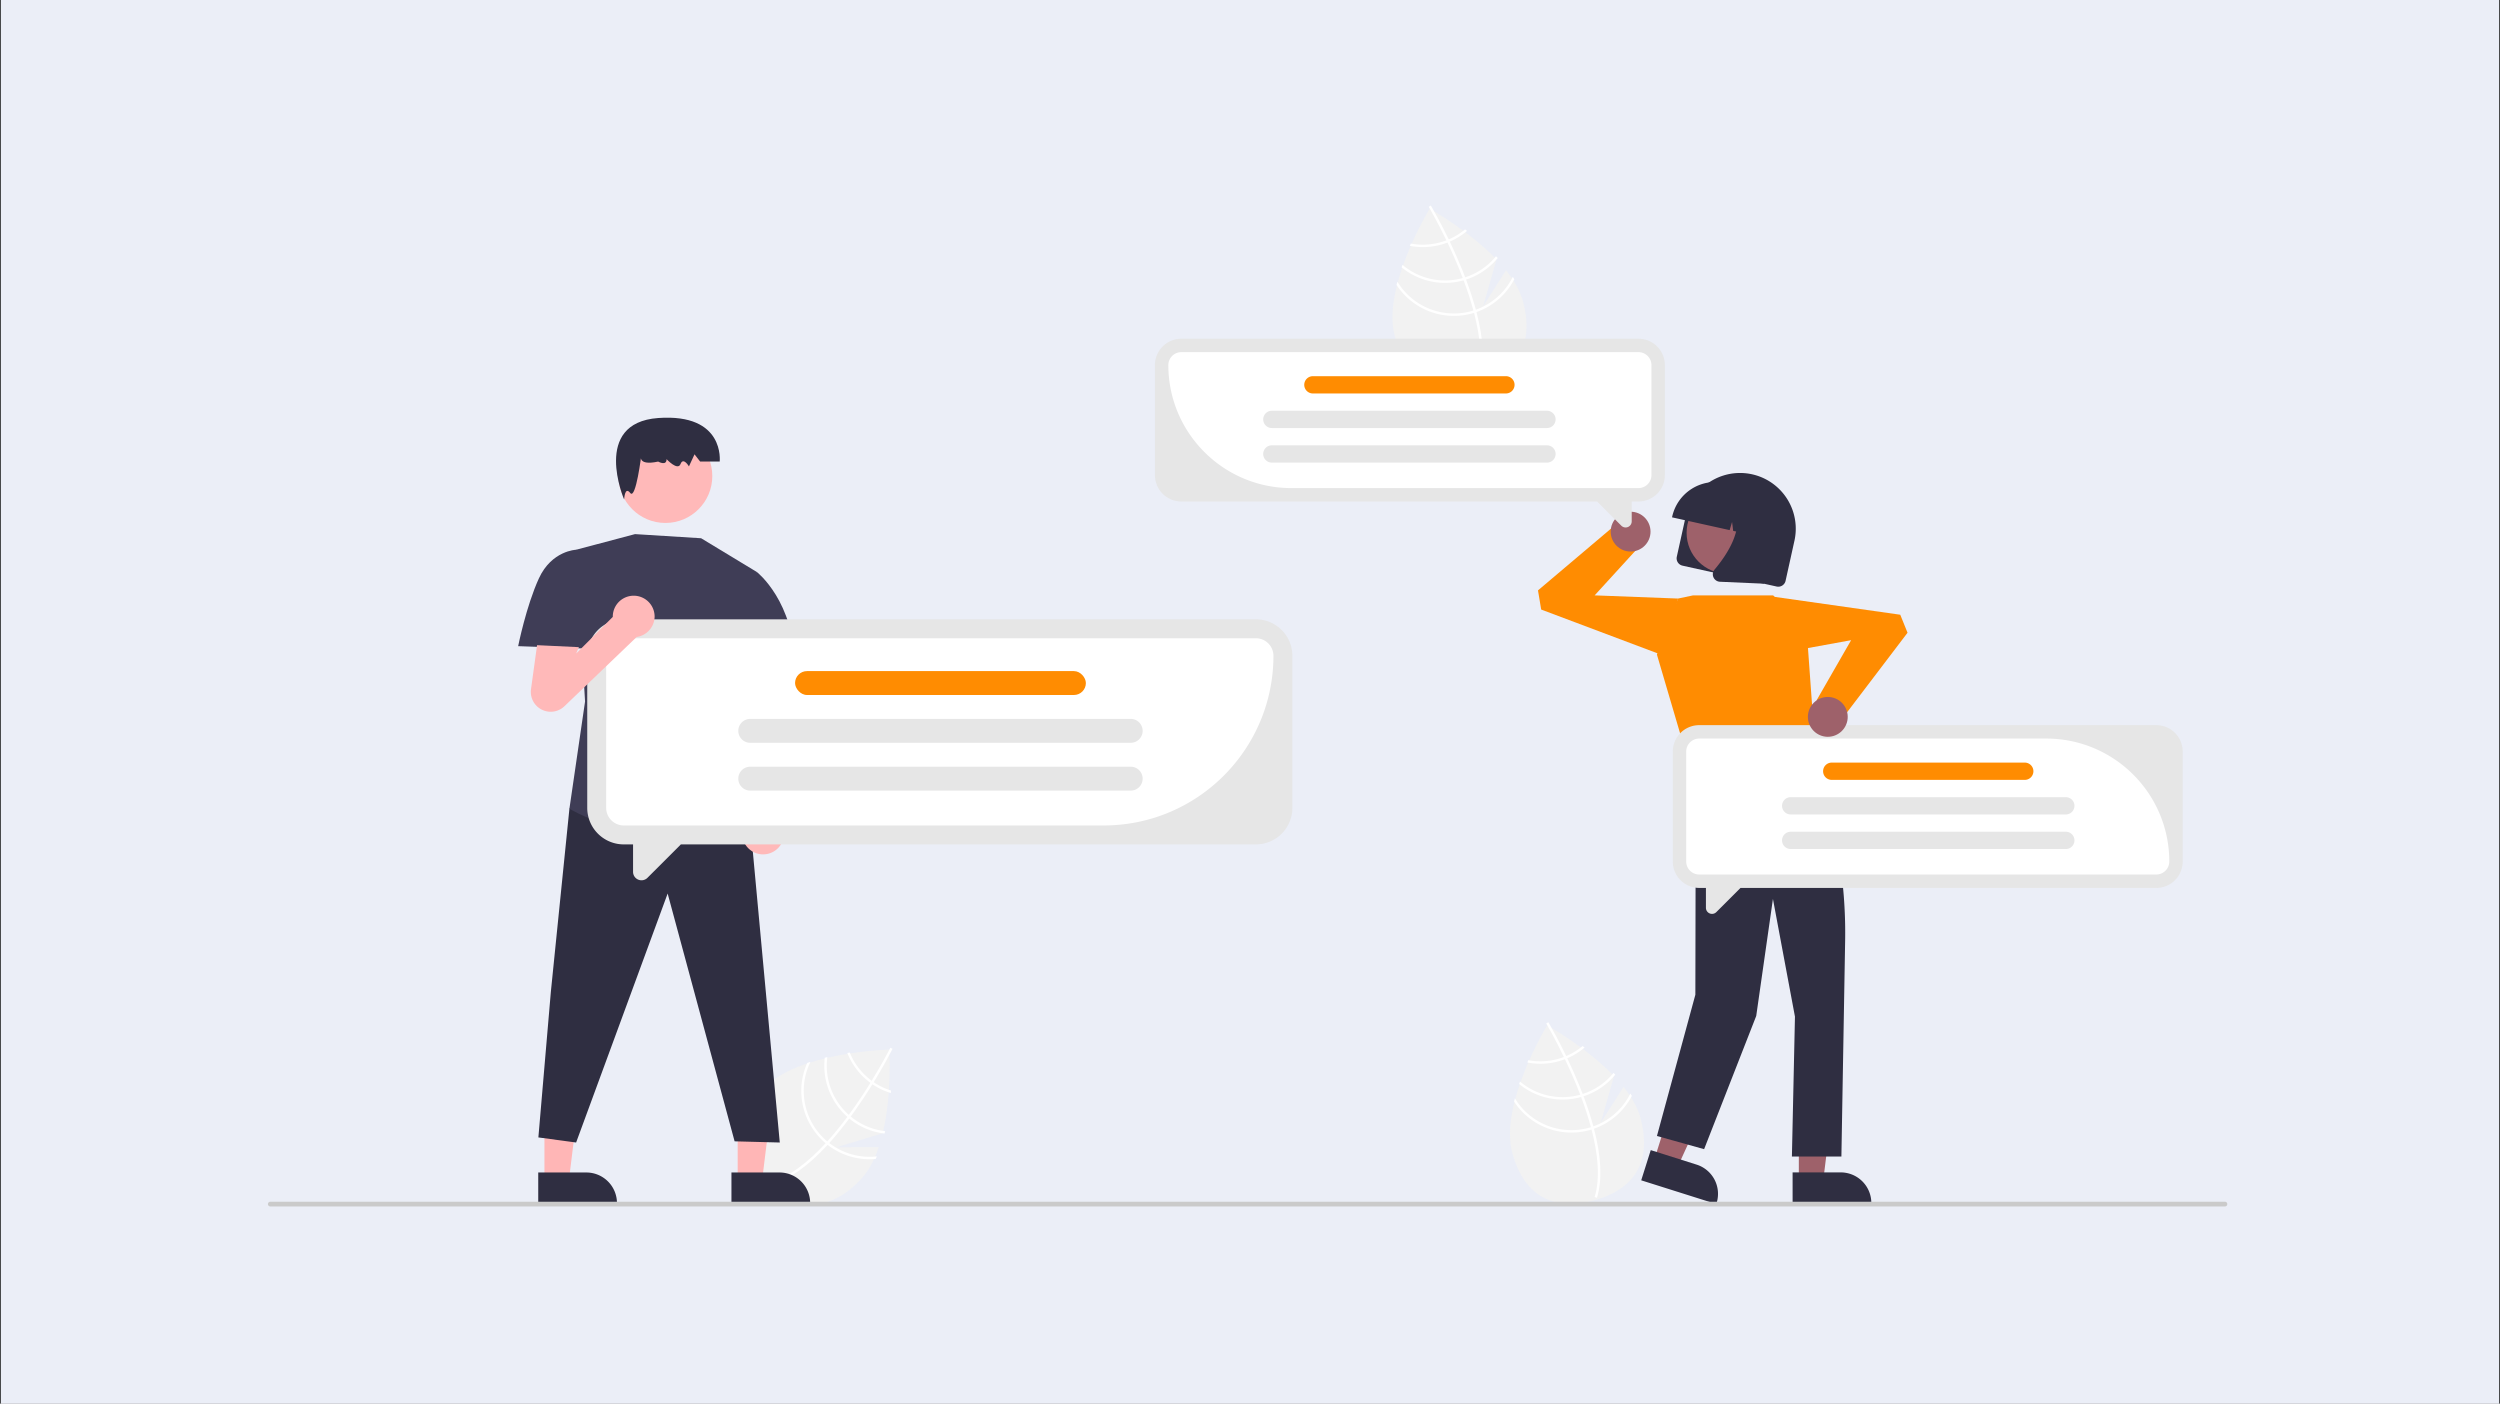 <?xml version="1.0" encoding="UTF-8"?>
<svg preserveAspectRatio="xMidYMid slice" width="570px" height="320px" xmlns="http://www.w3.org/2000/svg" id="Ebene_1" data-name="Ebene 1" viewBox="0 0 3899.63 2244.22">
  <rect x="0" y="0" width="3899.63" height="2244.22" fill="#808080" stroke="none"/>
  <defs>
    <style>.cls-1{fill:#ebeef7;stroke:#000;stroke-miterlimit:10;}.cls-2{fill:#f2f2f2;}.cls-3{fill:#fff;}.cls-4{fill:#ffb6b6;}.cls-5{fill:#2f2e41;}.cls-6{fill:#ffb9b9;}.cls-7{fill:#3f3d56;}.cls-8{fill:#9e616a;}.cls-9{fill:#ff8c01;}.cls-10{fill:#cacaca;}.cls-11{fill:#e6e6e6;}</style>
  </defs>
  <rect class="cls-1" x="26.11" y="48.75" width="3840" height="2160"></rect>
  <rect class="cls-1" x="0.5" y="0.5" width="3898.63" height="2243.22"></rect>
  <path class="cls-2" d="M2506.37,1674.15l-35.58,55.94,20.72-72.82c-43.76-45.66-104.33-79.06-104.33-79.06s-74.59,122.59-54.52,198,71.92,89.81,127.22,75.08,93.12-53,73-128.39C2528.45,1706.11,2518.75,1689.63,2506.37,1674.15Z" transform="translate(26.11 48.75)"></path>
  <path class="cls-3" d="M2459.29,1735.67l1,3.72c11.28,43.26,13,78.91,5,106.45-.11.41-.24.8-.35,1.2l-1.86-.55-1.78-.55c9-29.85,5-67.58-4.83-105.32-.3-1.22-.61-2.46-1-3.68-4.3-15.94-9.57-31.82-15.31-47.08-.44-1.19-.89-2.39-1.35-3.59-7.68-20.1-16.07-39-23.84-55.35-.54-1.15-1.11-2.3-1.66-3.44-13.27-27.56-24.52-47.09-27-51.4l-.51-.89,1.61-1,0,0,1.63-1c0,.07.63,1,1.67,2.85,3.91,6.76,14.29,25.18,26.26,49.94l1.64,3.42c6.32,13.24,13,28.12,19.4,43.92q2.4,6,4.61,11.78c.48,1.19.93,2.39,1.37,3.58Q2453.28,1713.47,2459.29,1735.67Z" transform="translate(26.11 48.75)"></path>
  <path class="cls-3" d="M2417,1626c-1.19.49-2.4,1-3.63,1.46a105.18,105.18,0,0,1-10.24,3.29,102.35,102.35,0,0,1-45.26,1.73c-.51,1.18-1,2.36-1.55,3.56a106,106,0,0,0,47.79-1.61,104.52,104.52,0,0,0,10.92-3.54c1.22-.46,2.42-1,3.61-1.47a105.13,105.13,0,0,0,27-16.7l-3.11-2.36A101.9,101.9,0,0,1,2417,1626Z" transform="translate(26.11 48.75)"></path>
  <path class="cls-3" d="M2442.61,1685.15c-1.25.41-2.51.79-3.78,1.13-.38.12-.79.22-1.17.33a102.73,102.73,0,0,1-92.81-20.87c-.45,1.28-.9,2.56-1.32,3.86a106.55,106.55,0,0,0,95.11,20.69l1.54-.43c1.28-.36,2.54-.74,3.8-1.13a106,106,0,0,0,49.46-33.66c-.88-.93-1.75-1.86-2.65-2.79A102,102,0,0,1,2442.61,1685.15Z" transform="translate(26.11 48.75)"></path>
  <path class="cls-3" d="M2459.29,1735.67c-1.26.45-2.53.87-3.8,1.27s-2.74.82-4.12,1.19a103,103,0,0,1-114.49-46.21c-.43,1.71-.87,3.4-1.26,5.1a106.76,106.76,0,0,0,116.73,44.79c1.38-.37,2.76-.75,4.1-1.19s2.57-.8,3.83-1.24a106.48,106.48,0,0,0,59.08-51.21c-.75-1.26-1.55-2.49-2.35-3.73A102.7,102.7,0,0,1,2459.29,1735.67Z" transform="translate(26.11 48.75)"></path>
  <path class="cls-2" d="M2323.05,400.28l-35.58,55.94,20.73-72.82c-43.76-45.66-104.34-79.06-104.34-79.06s-74.59,122.59-54.51,198,71.91,89.81,127.22,75.08,93.11-53,73-128.39C2345.14,432.24,2335.43,415.77,2323.05,400.28Z" transform="translate(26.11 48.75)"></path>
  <path class="cls-3" d="M2276,461.8l1,3.72c11.28,43.26,13,78.91,5,106.45-.11.41-.24.8-.35,1.2l-1.86-.55-1.79-.55c9-29.85,5-67.58-4.82-105.32-.31-1.22-.62-2.46-1-3.68-4.31-15.94-9.58-31.82-15.32-47.08-.43-1.19-.89-2.39-1.34-3.58-7.68-20.11-16.07-39-23.84-55.36-.55-1.15-1.11-2.3-1.67-3.43-13.27-27.57-24.51-47.1-27-51.41-.3-.53-.48-.82-.51-.89l1.61-1v0l1.64-1c0,.07.63,1,1.66,2.85,3.91,6.76,14.29,25.18,26.26,49.94l1.65,3.42c6.32,13.24,13,28.12,19.39,43.92q2.42,6,4.62,11.78c.47,1.19.93,2.39,1.36,3.58Q2270,439.6,2276,461.8Z" transform="translate(26.11 48.75)"></path>
  <path class="cls-3" d="M2233.64,352.16c-1.18.49-2.39,1-3.63,1.46a105,105,0,0,1-10.23,3.29,102.36,102.36,0,0,1-45.26,1.73L2173,362.2a106.7,106.7,0,0,0,58.71-5.15c1.21-.46,2.42-1,3.61-1.47a105.3,105.3,0,0,0,27-16.7l-3.11-2.36A102,102,0,0,1,2233.64,352.16Z" transform="translate(26.11 48.75)"></path>
  <path class="cls-3" d="M2259.3,411.28c-1.25.41-2.51.79-3.78,1.13-.38.12-.79.22-1.18.33a102.75,102.75,0,0,1-92.81-20.87c-.44,1.28-.89,2.56-1.31,3.86a106.54,106.54,0,0,0,95.1,20.69l1.55-.43c1.28-.36,2.54-.74,3.79-1.13a106.11,106.11,0,0,0,49.47-33.66l-2.65-2.79A102,102,0,0,1,2259.3,411.28Z" transform="translate(26.11 48.75)"></path>
  <path class="cls-3" d="M2276,461.8c-1.26.45-2.53.87-3.8,1.27s-2.74.82-4.12,1.19a103,103,0,0,1-114.49-46.21c-.43,1.71-.87,3.4-1.27,5.1A106.77,106.77,0,0,0,2269,467.94c1.38-.37,2.76-.75,4.1-1.19s2.56-.8,3.83-1.23A106.52,106.52,0,0,0,2336,414.3c-.74-1.26-1.54-2.49-2.35-3.73A102.64,102.64,0,0,1,2276,461.8Z" transform="translate(26.11 48.75)"></path>
  <path class="cls-2" d="M1344.64,1768.05l-66.29.3,72.47-21.92c14.76-61.5,10.12-130.52,10.12-130.52s-143.46,3.51-196,61.16-36.69,109,5.59,147.61,94.91,49.71,147.51-7.94C1329.69,1803.91,1338.31,1786.83,1344.64,1768.05Z" transform="translate(26.11 48.75)"></path>
  <path class="cls-3" d="M1267.44,1761.69l-2.59,2.84c-30.3,32.88-59.38,53.57-86.87,61.75-.4.12-.8.22-1.2.35l-.54-1.86-.5-1.8c30-8.53,59.56-32.32,86-61,.86-.91,1.74-1.84,2.58-2.8,11.09-12.23,21.6-25.25,31.33-38.33.77-1,1.53-2,2.29-3.07,12.76-17.33,24.16-34.62,33.68-50,.68-1.09,1.34-2.18,2-3.26,16-26.06,26.36-46.08,28.63-50.54l.47-.91,1.68.84h0l1.69.85c0,.07-.53,1.09-1.49,2.94-3.58,6.94-13.47,25.63-27.82,49.08-.66,1.06-1.32,2.15-2,3.24-7.72,12.47-16.62,26.15-26.47,40.06-2.46,3.49-4.94,6.91-7.41,10.24-.75,1.05-1.51,2.08-2.27,3.09Q1282.87,1744.63,1267.44,1761.69Z" transform="translate(26.11 48.75)"></path>
  <path class="cls-3" d="M1336.81,1666.81c-1.06-.73-2.13-1.48-3.19-2.26a106.91,106.91,0,0,1-8.31-6.83,102.13,102.13,0,0,1-25.91-37.15l-3.84.62a105.84,105.84,0,0,0,27.18,39.34,110.44,110.44,0,0,0,8.88,7.28c1.05.77,2.12,1.52,3.19,2.24a105.13,105.13,0,0,0,28.64,13.67q.15-2,.3-3.9A101.62,101.62,0,0,1,1336.81,1666.81Z" transform="translate(26.11 48.75)"></path>
  <path class="cls-3" d="M1300.93,1720.35c-1-.83-2-1.68-3-2.57-.31-.25-.62-.54-.91-.81a102.7,102.7,0,0,1-32.61-89.36c-1.32.31-2.64.63-4,1a106.55,106.55,0,0,0,34,91.21c.39.36.79.72,1.19,1.06,1,.89,2,1.74,3,2.59a106,106,0,0,0,55.06,23.42c.3-1.24.61-2.48.9-3.74A101.93,101.93,0,0,1,1300.93,1720.35Z" transform="translate(26.11 48.75)"></path>
  <path class="cls-3" d="M1267.44,1761.69c-1.06-.81-2.1-1.65-3.12-2.51s-2.17-1.85-3.23-2.82a103,103,0,0,1-23-121.3c-1.68.56-3.34,1.11-5,1.69a106.79,106.79,0,0,0,25.42,122.43c1,1,2.12,1.91,3.21,2.8s2.06,1.73,3.11,2.55a106.47,106.47,0,0,0,75,22c.66-1.32,1.26-2.65,1.87-4A102.65,102.65,0,0,1,1267.44,1761.69Z" transform="translate(26.11 48.75)"></path>
  <polygon class="cls-4" points="1150.66 1868.82 1188.75 1868.81 1206.87 1721.89 1150.65 1721.89 1150.66 1868.82"></polygon>
  <path class="cls-5" d="M1114.84,1807.63h75a47.8,47.8,0,0,1,47.8,47.8V1857H1114.84Z" transform="translate(26.11 48.75)"></path>
  <polygon class="cls-4" points="849.28 1868.82 887.37 1868.81 905.49 1721.89 849.27 1721.89 849.28 1868.82"></polygon>
  <path class="cls-5" d="M813.46,1807.63h75a47.8,47.8,0,0,1,47.8,47.8V1857H813.46Z" transform="translate(26.11 48.75)"></path>
  <polygon class="cls-5" points="913.88 1265.31 888.21 1288.93 859.27 1574.39 839.79 1801.69 898.66 1809.63 1041.43 1421.26 1145.89 1807.79 1216.33 1809.63 1169.58 1305.08 913.88 1265.31"></polygon>
  <circle class="cls-6" cx="1037.95" cy="770.08" r="73.13"></circle>
  <path class="cls-5" d="M974.42,687.38s-8.72,18.86,26.15,11.32c0,0,13.08,7.54,13.08-3.78,0,0,17.43,18.87,21.79,7.55s13.08,3.77,13.08,3.77l8.72-18.86L1066,698.7h30.51s8.72-75.47-95.9-67.93-53.15,127.12-53.15,127.12.84-21.46,9.56-10.14S974.42,687.38,974.42,687.38Z" transform="translate(26.11 48.75)"></path>
  <path class="cls-7" d="M1067.56,818.32l-103.12-6.45-91.89,24.37L886.48,1073,862.1,1240.19s133.74,81.75,285.55,17.41l-14.42-37.94s-.5-58.05-12.68-69.41-11.21-105.07-11.21-105.07l45.27-174.11Z" transform="translate(26.11 48.75)"></path>
  <path class="cls-7" d="M897.1,843.72l-24.55-7.48s-38.23,1.28-58.11,44.77-32.3,105.63-32.3,105.63l126.25,4.56Z" transform="translate(26.11 48.75)"></path>
  <path class="cls-6" d="M1190.13,1258.83l-4.08-256.66-54.55,8.19,12,243.16a32.66,32.66,0,1,0,46.58,5.31Z" transform="translate(26.11 48.75)"></path>
  <path class="cls-7" d="M1123.91,893.43l30.7-22.36s59,46.14,59.2,147.66l-82.31,20L1085,971.75Z" transform="translate(26.11 48.75)"></path>
  <polygon class="cls-8" points="2805.91 1868.67 2844 1868.67 2862.12 1721.74 2805.9 1721.75 2805.91 1868.67"></polygon>
  <path class="cls-5" d="M2770.08,1807.48h75a47.81,47.81,0,0,1,47.81,47.81v1.55H2770.09Z" transform="translate(26.11 48.75)"></path>
  <polygon class="cls-8" points="2580.45 1836.28 2616.77 1847.77 2678.36 1713.15 2624.76 1696.19 2580.45 1836.28"></polygon>
  <path class="cls-5" d="M2548.83,1772.74l71.52,22.62h0a47.82,47.82,0,0,1,31.16,60l-.47,1.48-117.1-37Z" transform="translate(26.11 48.75)"></path>
  <path class="cls-5" d="M2640.11,1148.9,2619,1208.52l-.6,321.84-59.94,220.36,73.58,20.54,81.29-207.78,26.07-182.5,34.35,183.56L2769,1782.72h77.2l5.83-336.21A737.12,737.12,0,0,0,2803.36,1170h0Z" transform="translate(26.11 48.75)"></path>
  <polygon class="cls-9" points="2641.04 956.16 2765.84 956.16 2817.98 1008.3 2833.55 1223.84 2645.08 1254.17 2584.54 1048.52 2617.51 961.12 2641.04 956.16"></polygon>
  <polygon class="cls-9" points="2596.16 1050.58 2404.03 978.28 2399.03 948.4 2520.2 845.87 2560.53 876.12 2487.43 956.16 2617.51 961.12 2596.16 1050.58"></polygon>
  <circle class="cls-8" cx="2543.5" cy="856.74" r="31.07"></circle>
  <path class="cls-5" d="M2589.45,847.13l14-63.31a86.9,86.9,0,0,1,169.67,37.63l-14,63.31a11.68,11.68,0,0,1-13.92,8.86l-146.88-32.57A11.69,11.69,0,0,1,2589.45,847.13Z" transform="translate(26.11 48.75)"></path>
  <circle class="cls-8" cx="2694.55" cy="858.55" r="63.71"></circle>
  <path class="cls-5" d="M2582.3,784.43a68.82,68.82,0,0,1,82-52.22L2677,735a68.81,68.81,0,0,1,52.23,82l-.28,1.26-26.76-5.93-3.46-27.58-7.49,25.15-13.83-3.07-1.75-13.91-3.78,12.69L2582,785.7Z" transform="translate(26.11 48.75)"></path>
  <path class="cls-5" d="M2646.63,879.23a11.46,11.46,0,0,1,1.75-12.11c19.08-22.55,48.32-65.54,29.83-100.15l-1.32-2.49,72.39,16-24.11,108.69-68.33-3a12,12,0,0,1-2.06-.27A11.62,11.62,0,0,1,2646.63,879.23Z" transform="translate(26.11 48.75)"></path>
  <path class="cls-10" d="M3444.44,1860.63H395.56a3.7,3.7,0,0,1,0-7.4H3444.44a3.7,3.7,0,0,1,0,7.4Z" transform="translate(26.11 48.75)"></path>
  <path class="cls-11" d="M1932.8,944.76H946.9a57,57,0,0,0-57,57h0v237.11a57,57,0,0,0,57,57h14.47v42.84a13.15,13.15,0,0,0,22.44,9.29l52.13-52.13H1932.8a57,57,0,0,0,57-57h0V1001.75a57,57,0,0,0-57-57Z" transform="translate(26.11 48.75)"></path>
  <path class="cls-3" d="M1695.69,1266.33H946.9a27.5,27.5,0,0,1-27.47-27.47V1001.75a27.5,27.5,0,0,1,27.47-27.47h985.9a27.5,27.5,0,0,1,27.48,27.47C1960.11,1147.81,1841.75,1266.17,1695.69,1266.33Z" transform="translate(26.11 48.75)"></path>
  <rect class="cls-9" x="1240.18" y="1074.29" width="453.62" height="37.28" rx="18.64"></rect>
  <path class="cls-11" d="M1144.17,1100.11h593.44a18.65,18.65,0,0,1,18.64,18.64h0a18.64,18.64,0,0,1-18.64,18.64H1144.17a18.63,18.63,0,0,1-18.64-18.64h0A18.64,18.64,0,0,1,1144.17,1100.11Z" transform="translate(26.11 48.75)"></path>
  <path class="cls-11" d="M1144.17,1174.68h593.44a18.64,18.64,0,0,1,18.64,18.64h0a18.65,18.65,0,0,1-18.64,18.64H1144.17a18.64,18.64,0,0,1-18.64-18.64h0A18.63,18.63,0,0,1,1144.17,1174.68Z" transform="translate(26.11 48.75)"></path>
  <path class="cls-11" d="M3337.41,1109.85h-713a41.22,41.22,0,0,0-41.21,41.22h0v171.47a41.21,41.21,0,0,0,41.21,41.21h10.47v31a9.5,9.5,0,0,0,16.22,6.72l37.7-37.7h648.58a41.21,41.21,0,0,0,41.21-41.21h0V1151.07a41.22,41.22,0,0,0-41.21-41.22Z" transform="translate(26.11 48.75)"></path>
  <path class="cls-3" d="M3337.41,1342.84h-713a20.34,20.34,0,0,1-20.3-20.3V1151.07a20.33,20.33,0,0,1,20.3-20.3h541.5c105.86.12,191.65,85.91,191.77,191.77A20.34,20.34,0,0,1,3337.41,1342.84Z" transform="translate(26.11 48.75)"></path>
  <path class="cls-9" d="M2831.13,1168.27h301.08a13.49,13.49,0,0,1,13.49,13.48h0a13.48,13.48,0,0,1-13.49,13.48H2831.13a13.48,13.48,0,0,1-13.48-13.48h0A13.49,13.49,0,0,1,2831.13,1168.27Z" transform="translate(26.11 48.75)"></path>
  <path class="cls-11" d="M2767.1,1222.2h429.15a13.47,13.47,0,0,1,13.48,13.48h0a13.48,13.48,0,0,1-13.48,13.48H2767.1a13.48,13.48,0,0,1-13.48-13.48h0A13.47,13.47,0,0,1,2767.1,1222.2Z" transform="translate(26.11 48.75)"></path>
  <path class="cls-11" d="M2767.1,1276.12h429.15a13.48,13.48,0,0,1,13.48,13.48h0a13.47,13.47,0,0,1-13.48,13.48H2767.1a13.47,13.47,0,0,1-13.48-13.48h0A13.48,13.48,0,0,1,2767.1,1276.12Z" transform="translate(26.11 48.75)"></path>
  <path class="cls-11" d="M1816.62,507.1h713a41.21,41.21,0,0,1,41.21,41.21h0V719.78A41.21,41.21,0,0,1,2529.59,761h-10.47v31a9.5,9.5,0,0,1-16.22,6.72L2465.2,761H1816.62a41.21,41.21,0,0,1-41.21-41.21h0V548.31a41.21,41.21,0,0,1,41.21-41.21Z" transform="translate(26.11 48.75)"></path>
  <path class="cls-3" d="M2529.59,740.08h-541.5c-105.86-.12-191.65-85.91-191.77-191.77a20.33,20.33,0,0,1,20.3-20.3h713a20.33,20.33,0,0,1,20.3,20.3V719.78A20.34,20.34,0,0,1,2529.59,740.08Z" transform="translate(26.11 48.75)"></path>
  <path class="cls-9" d="M2322.9,592.48H2021.82A13.49,13.49,0,0,1,2008.33,579h0a13.49,13.49,0,0,1,13.49-13.49H2322.9A13.49,13.49,0,0,1,2336.38,579h0A13.49,13.49,0,0,1,2322.9,592.48Z" transform="translate(26.11 48.75)"></path>
  <path class="cls-11" d="M2386.93,646.4H1957.78a13.47,13.47,0,0,1-13.48-13.48h0a13.47,13.47,0,0,1,13.48-13.48h429.15a13.47,13.47,0,0,1,13.48,13.48h0A13.47,13.47,0,0,1,2386.93,646.4Z" transform="translate(26.11 48.75)"></path>
  <path class="cls-11" d="M2386.93,700.33H1957.78a13.48,13.48,0,0,1-13.48-13.48h0a13.48,13.48,0,0,1,13.48-13.49h429.15a13.48,13.48,0,0,1,13.48,13.49h0A13.48,13.48,0,0,1,2386.93,700.33Z" transform="translate(26.11 48.75)"></path>
  <path class="cls-6" d="M995,940a32.63,32.63,0,0,0-65.25,0c0,.32,0,.63,0,1L872.55,998.2l4.35-10-65.25-3.1L802.14,1054a31,31,0,0,0,52.14,26.39L967.06,972.28A32.6,32.6,0,0,0,995,940Z" transform="translate(26.11 48.75)"></path>
  <polygon class="cls-9" points="2760.87 957.47 2964.11 986.36 2975.47 1014.45 2879.42 1140.82 2833.49 1120.04 2887.49 1026.05 2759.44 1049.43 2760.87 957.47"></polygon>
  <circle class="cls-8" cx="2851.1" cy="1145.69" r="31.07"></circle>
</svg>
